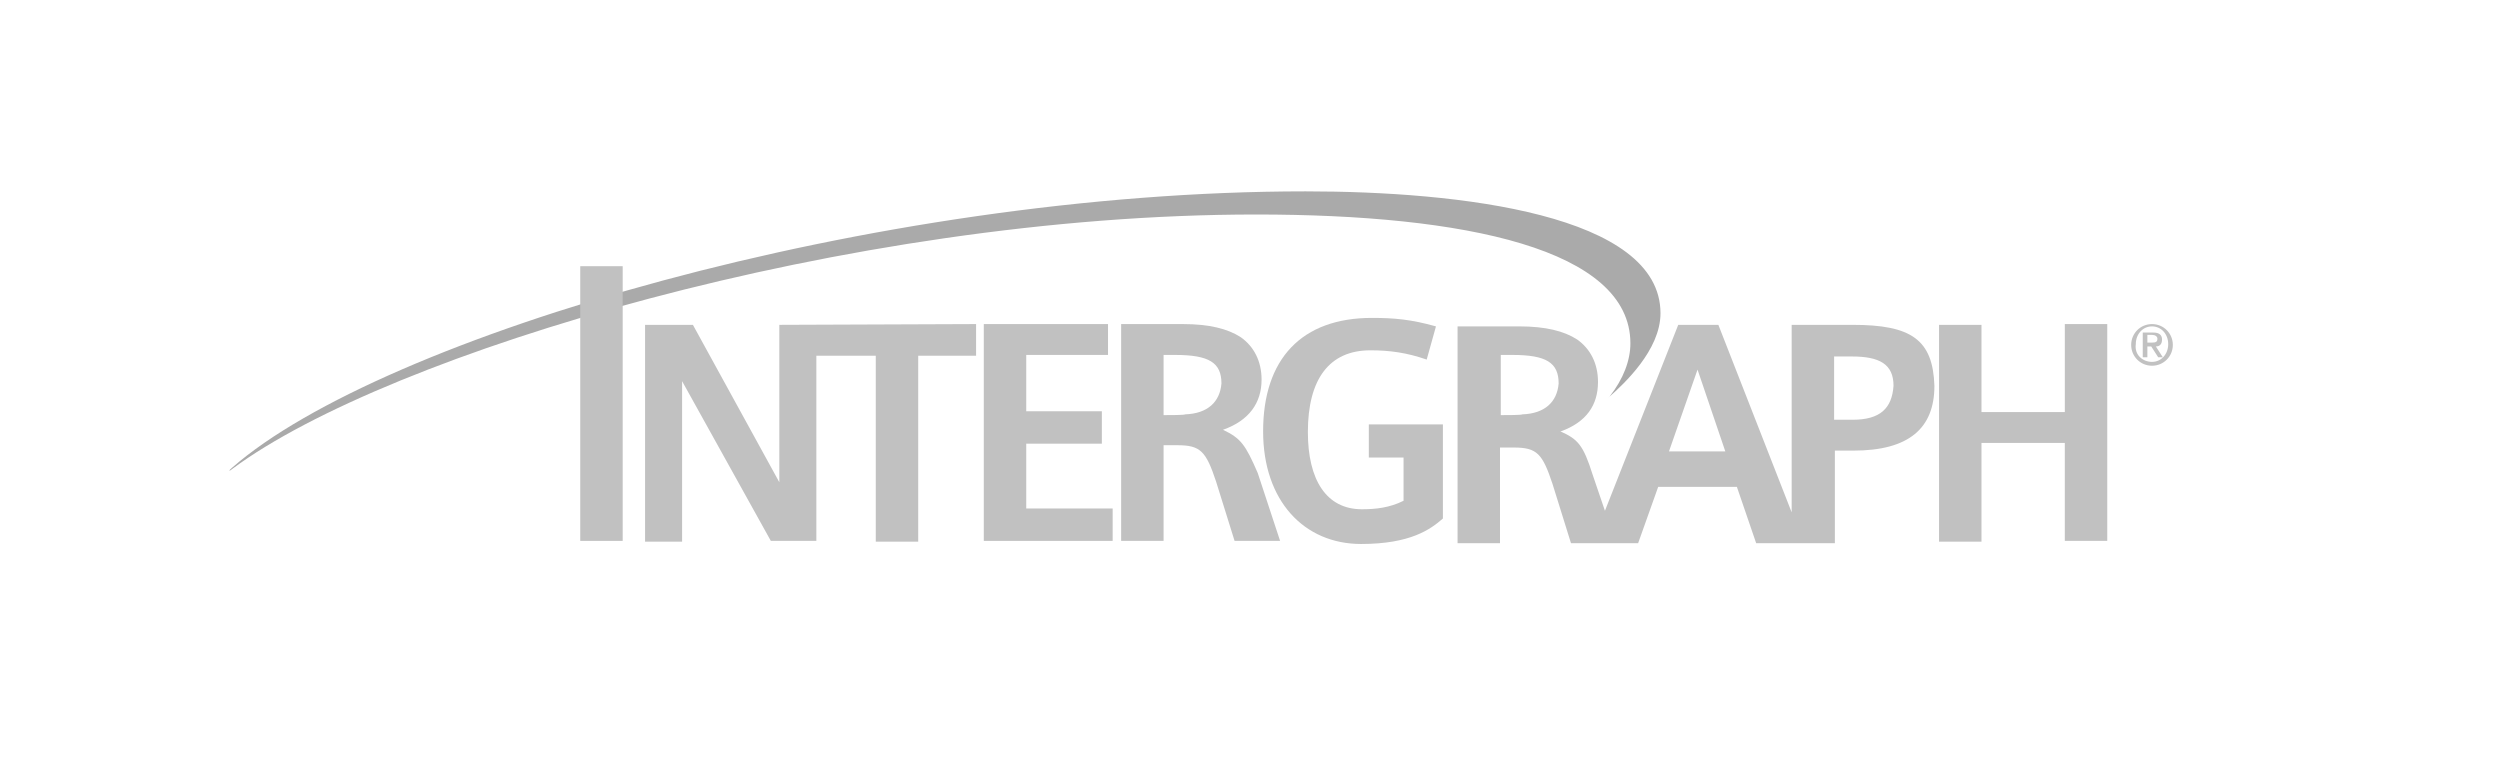 <?xml version="1.0" encoding="utf-8"?>
<!-- Generator: Adobe Illustrator 20.1.0, SVG Export Plug-In . SVG Version: 6.00 Build 0)  -->
<!DOCTYPE svg PUBLIC "-//W3C//DTD SVG 1.1//EN" "http://www.w3.org/Graphics/SVG/1.1/DTD/svg11.dtd">
<svg version="1.1" id="Ebene_1" xmlns="http://www.w3.org/2000/svg" xmlns:xlink="http://www.w3.org/1999/xlink" x="0px" y="0px"
	 viewBox="0 0 324 99.5" style="enable-background:new 0 0 324 99.5;" xml:space="preserve">
<style type="text/css">
	.st0{fill:#C1C1C1;}
	.st1{fill:#AFAFAF;}
	.st2{fill:#AAAAAA;}
	.st3{fill-rule:evenodd;clip-rule:evenodd;fill:#919090;}
	.st4{fill-rule:evenodd;clip-rule:evenodd;fill:#C1C1C1;}
	.st5{fill-rule:evenodd;clip-rule:evenodd;fill:#FFFFFF;}
	.st6{fill:#BFBFBF;}
	.st7{fill:#DDDDDD;}
	.st8{fill:#919090;}
	.st9{fill:#A6A6A6;}
	.st10{fill:#E5E5E5;}
	.st11{fill:#B2B2B2;}
	.st12{fill:#FFFFFF;}
</style>
<g>
	<path id="path2502_1_" class="st0" d="M278.9,42c1.5,0,2.7,1.2,2.7,2.7c0,1.5-1.2,2.7-2.7,2.7c-1.5,0-2.7-1.2-2.7-2.7
		C276.2,43.2,277.4,42,278.9,42L278.9,42z M278.9,46.9c1.2,0,2.1-1,2.1-2.3s-0.9-2.3-2.1-2.3c-1.2,0-2.1,1-2.1,2.3
		C276.6,46,277.7,46.9,278.9,46.9L278.9,46.9z M277.9,43.1h1.2c0.7,0,1.1,0.3,1.1,0.9c0,0.6-0.3,0.9-0.8,0.9l0.9,1.4h-0.6l-0.9-1.4
		h-0.5v1.4h-0.6V43.1z M278.3,44.4h0.6c0.5,0,0.7-0.1,0.7-0.5c0-0.3-0.3-0.5-0.7-0.5h-0.6V44.4"/>
	<path id="path2504_1_" class="st2" d="M169.2,24.8c20,0,46,3,46,15.8c0,4.8-4.8,9.2-6.6,10.8c-0.1,0.1-0.2,0.1,0,0
		c1.8-2.3,2.7-4.7,2.7-6.9c0-12.2-21.4-16.7-48.5-16.7c-53,0-112.6,18.1-132.6,32.9c-0.6,0.5-0.6,0.3-0.1-0.1
		C49.4,43.7,113.2,24.8,169.2,24.8L169.2,24.8"/>
	<path id="path2508_1_" class="st0" d="M153.6,53.7c-0.1,0.1-2.1,0.1-2.8,0.1V46h0.7c0.3,0,0.7,0,0.8,0c4.4,0,6,1,6,3.7
		C158.1,52.1,156.5,53.6,153.6,53.7L153.6,53.7z M158.5,55.7L158.5,55.7L158.5,55.7c3.4-1.2,5-3.5,5-6.5c0-2.4-1-4.3-2.7-5.5
		c-1.7-1.1-4.1-1.7-7.5-1.7h-8v28.1h5.5V57.7c0.1,0,1.7,0,1.8,0c3,0,3.7,0.8,5,4.7l2.4,7.7h5.9l-2.9-8.8
		C161.4,57.6,160.8,56.8,158.5,55.7L158.5,55.7"/>
	<path id="path2510_1_" class="st0" d="M240.1,54.4h-2.4v-8.2h2.3c3.6,0,5.4,1,5.4,3.8C245.2,52.9,243.7,54.4,240.1,54.4L240.1,54.4
		z M216.3,58.5l3.7-10.6l3.6,10.6H216.3L216.3,58.5z M197.3,53.7c-0.1,0.1-2.1,0.1-2.8,0.1V46h0.7c0.3,0,0.7,0,0.8,0
		c4.4,0,6,1,6,3.7C201.8,52.1,200.2,53.6,197.3,53.7L197.3,53.7z M240.1,42.1h-7.9v24.3l-9.5-24.3h-5.2L208,66.2l-1.6-4.7
		c-1.2-3.8-1.9-4.6-4.2-5.6l0,0h0.1c3.3-1.2,4.8-3.4,4.8-6.4c0-2.4-1-4.3-2.7-5.5c-1.7-1.1-4.1-1.7-7.5-1.7h-8v28.1h5.5V58
		c0.1,0,1.7,0,1.8,0c3,0,3.7,0.8,5,4.7l2.4,7.7h8.7l2.6-7.3h10.2l2.5,7.3h10.2V58.4h2.4c7.2,0,10.5-2.9,10.5-8.4
		C250.5,44,247.7,42.1,240.1,42.1L240.1,42.1"/>
	<path id="path2512_1_" class="st0" d="M267.6,42.1v11.3h-10.8V42.1h-5.5v28.1h5.5V57.4h10.8v12.7h5.5V42h-5.5V42.1"/>
	<path id="path2514_1_" class="st0" d="M177.4,55v4.3h4.5v5.6c-1.8,0.9-3.6,1.1-5.4,1.1c-4.6,0-7-3.8-7-10c0-6.9,2.8-10.6,8.1-10.6
		c2.5,0,4.7,0.3,7.3,1.2l1.2-4.3c-3.2-0.9-5.4-1.1-8.3-1.1c-9.1,0-14.1,5.3-14.1,14.7c0,9,5.3,14.6,12.7,14.6c6.4,0,9-1.9,10.6-3.3
		V55H177.4L177.4,55"/>
	<path id="path2516_1_" class="st0" d="M75.2,34.5h5.5v35.6h-5.5V34.5"/>
	<path id="path2518_1_" class="st0" d="M101,42.1v20.4L89.8,42.1h-6.2v28.1h4.8V49.4l11.5,20.7h5.9v-24h7.7v24.1h5.5V46.1h7.5v-4.1
		L101,42.1L101,42.1"/>
	<path id="path2520_1_" class="st0" d="M144.2,65.9H133v-8.4h9.8v-4.2H133V46h10.6V42h-16.1v28.1h16.7v-4.2"/>
</g>
</svg>

